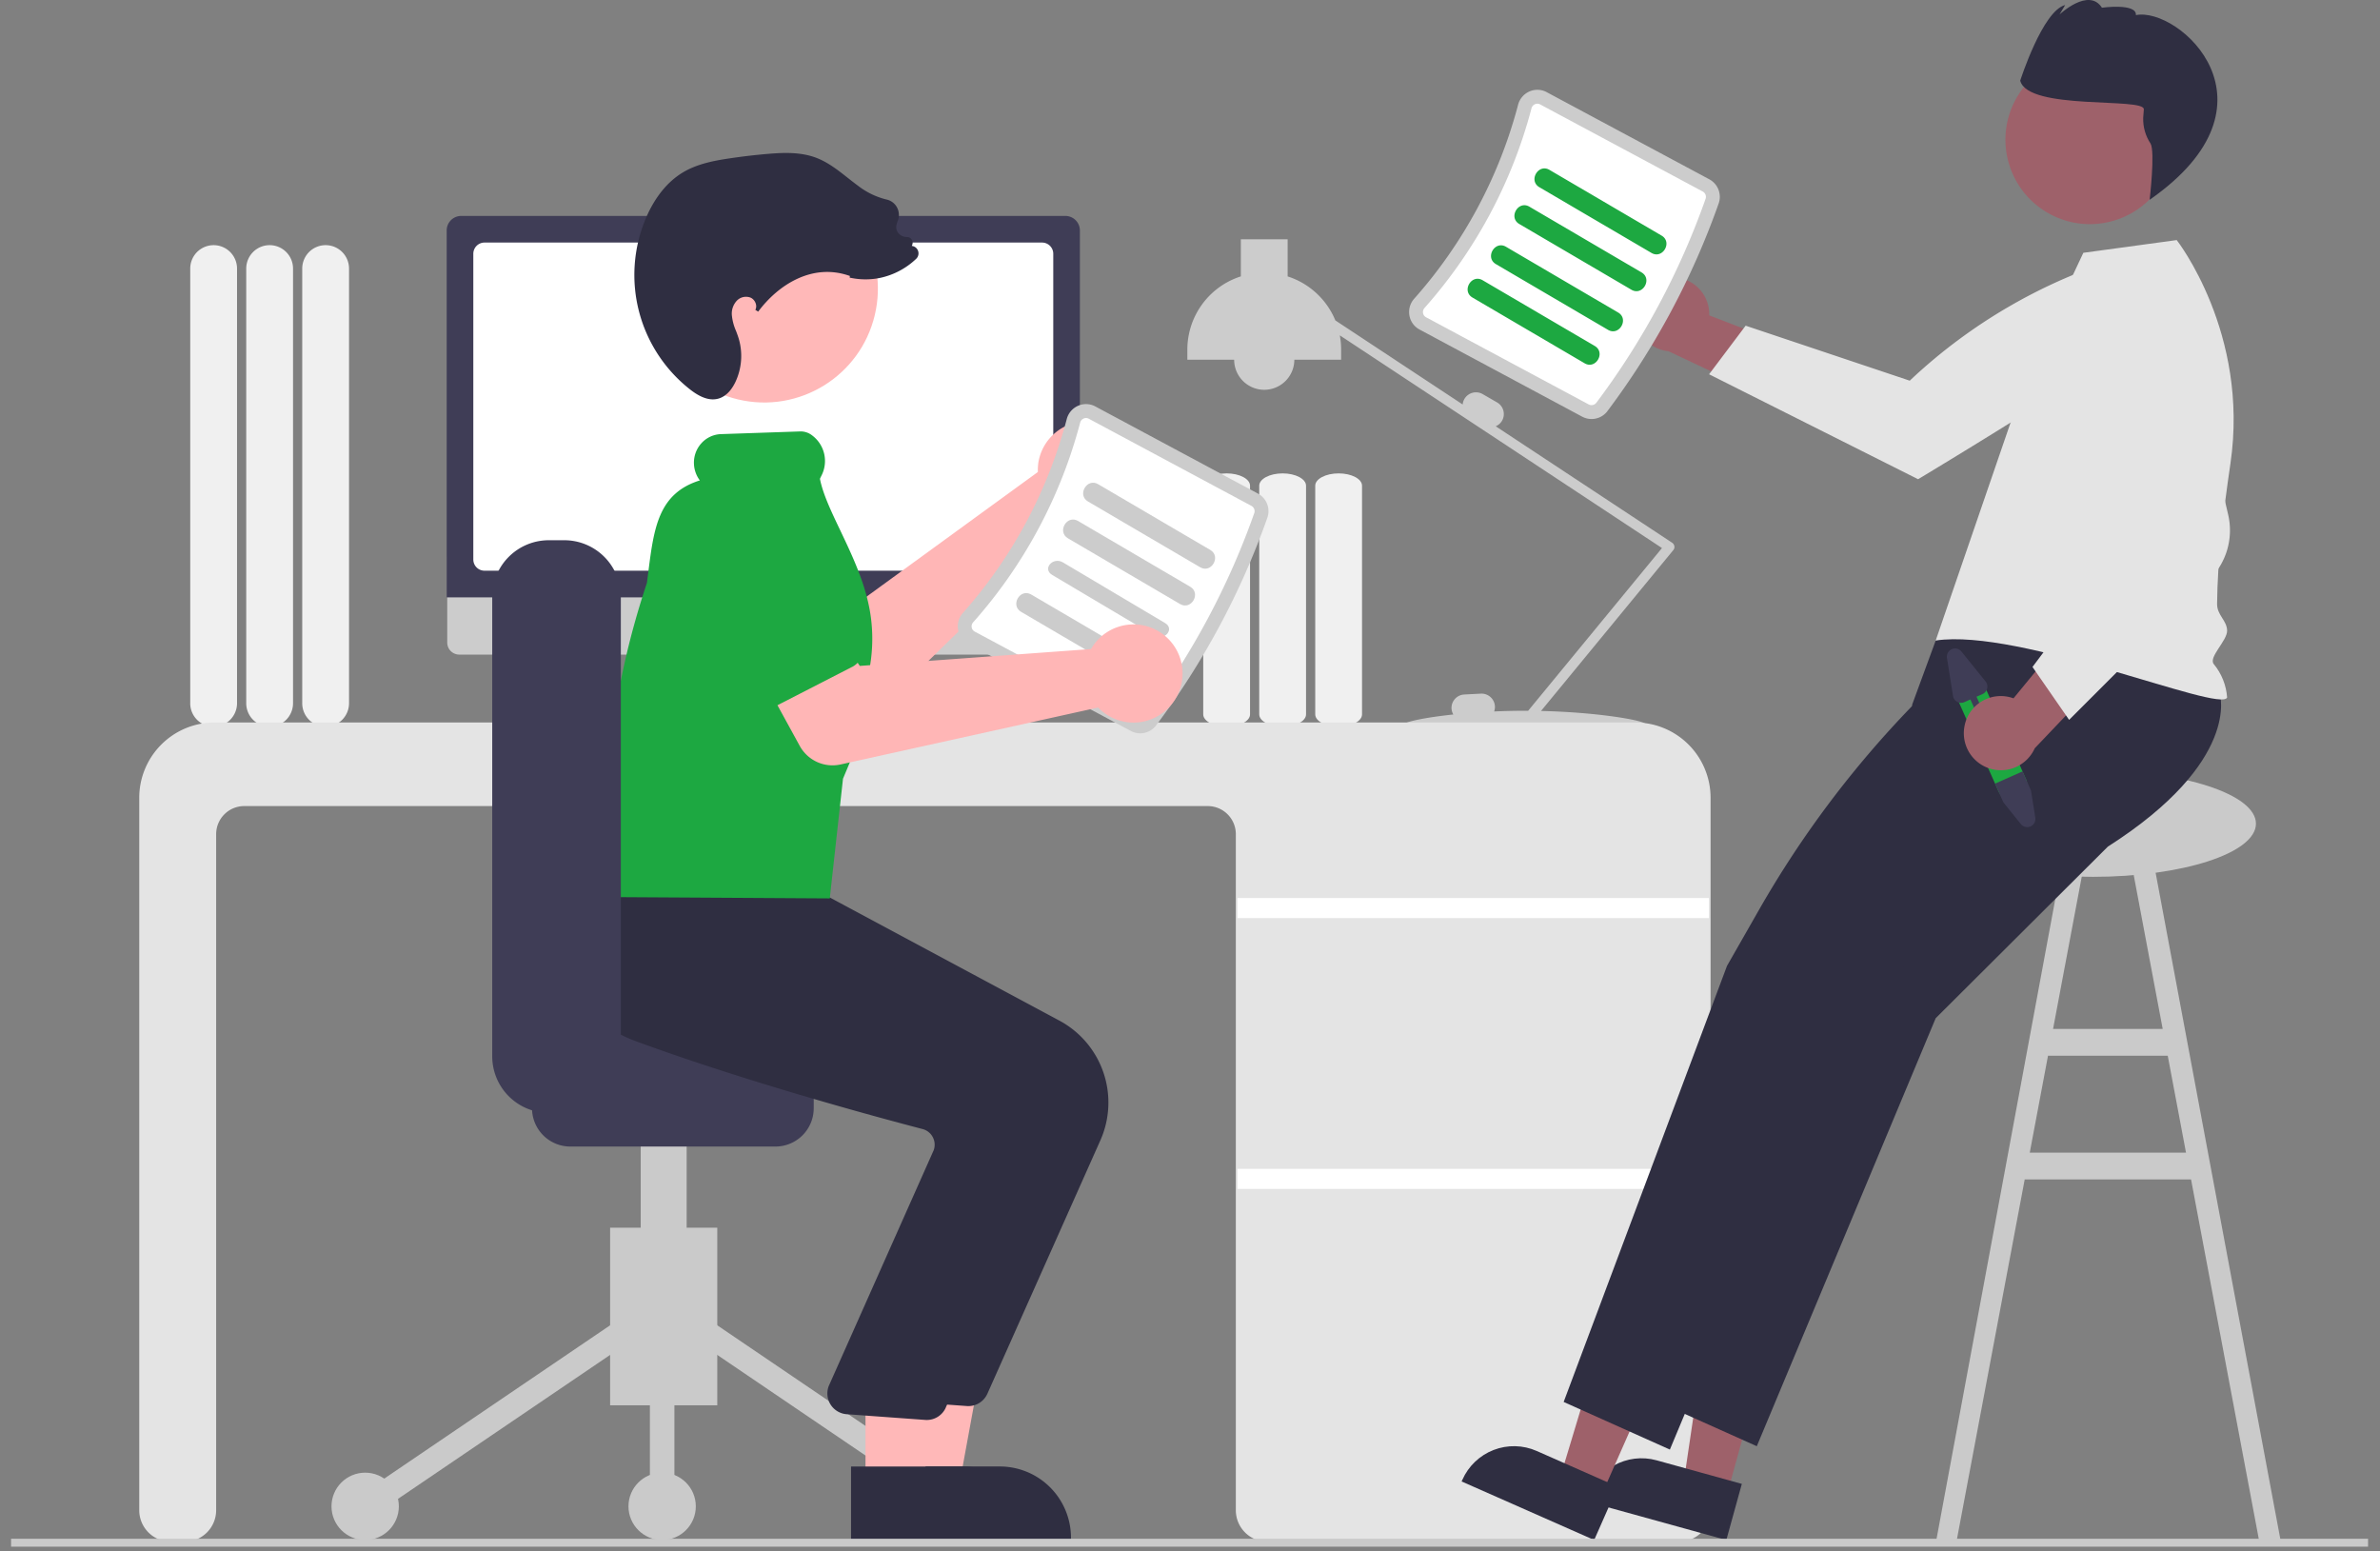 <svg xmlns="http://www.w3.org/2000/svg" fill="none" viewBox="0 0 155 101"><rect x="0" y="0" width="155" height="101" fill="#808080" stroke="none"/><g clip-path="url(#a)"><path fill="#F0F0F0" d="M19.683 45.794V17.489c0-.404.161-.792.446-1.078a1.524 1.524 0 0 1 1.078-.447c.404 0 .792.161 1.078.447.286.286.446.673.446 1.078v28.305c0 .404-.161.792-.446 1.078a1.524 1.524 0 0 1-1.078.446c-.404 0-.792-.161-1.078-.446a1.524 1.524 0 0 1-.446-1.078ZM16.036 45.794V17.489c0-.404.161-.792.446-1.078a1.524 1.524 0 0 1 1.078-.447c.404 0 .792.161 1.078.447.286.286.446.673.446 1.078v28.305c0 .404-.161.792-.446 1.078a1.524 1.524 0 0 1-1.078.446c-.404 0-.792-.161-1.078-.446a1.524 1.524 0 0 1-.446-1.078ZM12.389 45.794V17.489c0-.404.161-.792.446-1.078a1.524 1.524 0 0 1 2.155 0c.286.286.447.673.447 1.078v28.305c0 .404-.161.792-.447 1.078a1.524 1.524 0 0 1-1.078.446c-.404 0-.792-.161-1.078-.446a1.524 1.524 0 0 1-.446-1.078Z"/><path fill="#CACACA" d="m147.119 100.282 1.407.033-8.487-45.34-1.407.265 2.216 11.762h-7.14l2.216-11.762-1.408-.265-8.416 45.34 1.337-.033 4.424-23.482h10.833l4.425 23.482ZM132.19 75.058l1.189-6.314h7.797l1.19 6.314H132.19Z"/><path fill="#F0F0F0" d="M85.656 46.518V31.628c0-.442.684-.802 1.524-.802s1.524.36 1.524.802v14.89c0 .442-.684.802-1.524.802s-1.524-.36-1.524-.802ZM82.009 46.518V31.628c0-.442.684-.802 1.524-.802s1.524.36 1.524.802v14.89c0 .442-.684.802-1.524.802s-1.524-.36-1.524-.802ZM78.362 46.518V31.628c0-.442.684-.802 1.524-.802s1.524.36 1.524.802v14.89c0 .442-.684.802-1.524.802s-1.524-.36-1.524-.802Z"/><path fill="#CCC" d="M109.044 35.567c-.007-.045-.023-.088-.048-.127-.025-.039-.057-.071-.095-.097l-11.491-7.585a.861.861 0 0 0 .412-.361h0a.874.874 0 0 0 .086-.661.874.874 0 0 0-.405-.529l-.943-.544a.874.874 0 0 0-.661-.086.874.874 0 0 0-.529.405.857.857 0 0 0-.11.358l-8.294-5.476a5.021 5.021 0 0 0-3.107-2.865V15.584h-3.048v2.414a5.009 5.009 0 0 0-2.52 1.817 5.009 5.009 0 0 0-.964 2.954v.653h3.048a1.96 1.96 0 0 0 1.96 1.96 1.96 1.96 0 0 0 1.386-.574c.367-.367.574-.866.574-1.386h3.048v-.653a5.028 5.028 0 0 0-.088-.933l20.983 13.852-8.716 10.597c-.068-0-.135-.001-.203-.001-.695 0-1.369.016-2.011.045a.862.862 0 0 0 .05-.336.873.873 0 0 0-.287-.601.873.873 0 0 0-.627-.224l-1.087.057a.874.874 0 0 0-.601.287.874.874 0 0 0-.224.628.857.857 0 0 0 .118.386c-1.922.204-3.168.486-3.168.629 0 .235 3.345.011 7.532.001a.325.325 0 0 0 .097.14.325.325 0 0 0 .154.072.326.326 0 0 0 .17-.015.326.326 0 0 0 .139-.099l.081-.098c4.174.012 7.505.234 7.505-.001 0-.221-2.961-.77-6.799-.859l8.615-10.474c.029-.035.05-.076.063-.121.012-.044.014-.09.008-.136Z"/><path fill="#E4E4E4" d="M109.358 100.391H82.53c-.542 0-1.062-.216-1.445-.6a2.047 2.047 0 0 1-.6-1.445V54.317a1.829 1.829 0 0 0-.536-1.291 1.829 1.829 0 0 0-1.291-.536H15.904a1.829 1.829 0 0 0-1.291.536c-.343.343-.535.807-.536 1.291v44.029a2.047 2.047 0 0 1-.6 1.445c-.383.384-.903.6-1.445.6h-.918c-.542 0-1.062-.216-1.445-.6a2.047 2.047 0 0 1-.6-1.445V51.946a4.904 4.904 0 0 1 1.437-3.462 4.904 4.904 0 0 1 3.462-1.437h92.536c1.299.001 2.544.518 3.463 1.437.918.918 1.435 2.164 1.436 3.462v46.4c-.001.542-.216 1.062-.6 1.445-.383.384-.903.6-1.445.6Z"/><path fill="#fff" d="M111.294 58.478h-30.7v1.306h30.7v-1.306ZM111.294 76.113h-30.7v1.306h30.7v-1.306Z"/><path fill="#E6E6E6" d="m55.181 46.832-.882-.372-.605-4.423h-8.06l-.656 4.405-.789.395a.187.187 0 0 0-.086.088.188.188 0 0 0-.013.122c.01.041.033.078.066.104a.187.187 0 0 0 .116.041h10.837c.043 0 .085-.015.119-.042a.188.188 0 0 0 .065-.108.187.187 0 0 0-.111-.21Z"/><path fill="#CCC" d="M69.505 42.626H29.91a.785.785 0 0 1-.554-.23.785.785 0 0 1-.229-.554v-5.583H70.288v5.583a.785.785 0 0 1-.229.554.784.784 0 0 1-.553.23Z"/><path fill="#3F3D56" d="M70.329 38.897H29.091V15.006c0-.251.1-.491.277-.668a.947.947 0 0 1 .668-.277h39.347a.947.947 0 0 1 .946.946v23.89Z"/><path fill="#fff" d="M67.866 37.163H31.554a.73.73 0 0 1-.729-.729V16.524a.73.73 0 0 1 .214-.515.73.73 0 0 1 .515-.214h36.312a.729.729 0 0 1 .515.214.73.73 0 0 1 .214.515v19.91a.73.73 0 0 1-.214.515.729.729 0 0 1-.515.214Z"/><path fill="#9E616A" d="M108.573 18.079c.347-.05.701-.023 1.037.078.336.102.646.276.907.51.262.234.468.523.606.846.138.323.203.672.192 1.023l7.961 3.064-3.607 2.577-7.007-3.305a2.416 2.416 0 0 1-1.535-.766c-.4-.434-.627-1.001-.638-1.591a2.414 2.414 0 0 1 .579-1.614c.384-.449.92-.741 1.505-.822Z"/><path fill="#E4E4E4" d="m138.802 16.576 1.347 2.449a7.025 7.025 0 0 1-2.387 3.965c-2.062 1.739-12.844 8.216-12.844 8.216l-13.612-6.834 2.381-3.164 10.687 3.581a34.999 34.999 0 0 1 13.971-8.076l.457-.137Z"/><path fill="#CACACA" d="M136.298 57.097c5.867 0 10.623-1.55 10.623-3.462 0-1.912-4.756-3.462-10.623-3.462-5.867 0-10.624 1.55-10.624 3.462 0 1.912 4.757 3.462 10.624 3.462Z"/><path fill="#9E616A" d="m112.465 97.348-2.82-.78 1.665-11.252 4.163 1.151-3.008 10.88Z"/><path fill="#2F2E41" d="m112.429 100.283-9.096-2.514.032-.115c.259-.939.881-1.736 1.728-2.217.848-.48 1.852-.605 2.79-.345l.001 0 5.555 1.536-1.01 3.655Z"/><path fill="#9E616A" d="m104.287 97.386-2.678-1.182 3.286-10.889 3.952 1.745-4.56 10.327Z"/><path fill="#2F2E41" d="m103.823 100.282-8.633-3.812.048-.109c.394-.891 1.125-1.589 2.033-1.941.908-.352 1.919-.329 2.81.065l.001 0 5.272 2.328-1.532 3.469ZM144.565 45.172s1.419 4.397-7.287 9.957l-11.214 11.174-11.651 27.871-6.918-3.101 1.357-3.621.911-2.43.465-1.243.5-1.333 7.405-19.767 6.221-10.892.18-5.91 1.53-4.166 11.101-3.939 7.4 7.401Z"/><path fill="#2F2E41" d="M138.905 45.391s1.419 4.397-7.288 9.957l-11.214 11.174-11.651 27.871-6.917-3.101 1.356-3.621.911-2.43.465-1.243.5-1.333 7.405-19.767 2.083-3.647a66.442 66.442 0 0 1 9.939-13.241l2.042-2.111.217-3.266 4.751-2.642 7.401 7.401Z"/><path fill="#E4E4E4" d="m132.197 23.865 3.483-7.403 6.08-.829s4.747 6.048 3.5 14.546c-.467 3.187-.848 6.36-.87 9.145-.006.741.642 1.072.653 1.742.01.658-1.229 1.73-.871 2.177.511.616.816 1.378.871 2.177-.432 1.027-13.49-4.536-18.979-3.711l6.133-17.845Z"/><path fill="#9E616A" d="M140.831 11.906c1.552-2.61.694-5.985-1.917-7.536-2.61-1.552-5.984-.694-7.536 1.917-1.552 2.61-.694 5.985 1.917 7.536 2.61 1.552 5.984.694 7.536-1.917Z"/><path fill="#2F2E41" d="M139.62 7.123c-.01.145-.025.336-.042.553-.017.593.151 1.178.479 1.672.308.52-.059 3.662-.059 3.662 9.007-6.279 1.89-12.586-.894-12.026.058-.798-2.213-.482-2.213-.482-.865-1.347-2.761.441-2.761.441l.366-.616c-1.472.374-2.927 4.924-2.927 4.924.499 1.963 8.109 1.072 8.051 1.87Z"/><path fill="#CCC" d="M104.679 26.778c3.095-4.117 5.542-8.684 7.255-13.541.1-.29.093-.607-.02-.893a1.297 1.297 0 0 0-.592-.668L100.73 6.001a1.276 1.276 0 0 0-.556-.153 1.279 1.279 0 0 0-.566.107 1.302 1.302 0 0 0-.471.349 1.302 1.302 0 0 0-.27.52 30.839 30.839 0 0 1-6.764 12.625 1.3 1.3 0 0 0-.284.513 1.301 1.301 0 0 0-.029.586c.034.192.11.373.225.531.114.158.263.287.435.379l10.592 5.675c.271.144.584.188.884.123.301-.065.568-.234.755-.478Z"/><path fill="#fff" d="M103.955 26.235a.392.392 0 0 1-.226.139c-.089.018-.182.005-.263-.038l-10.591-5.675a.374.374 0 0 1-.13-.112.376.376 0 0 1-.067-.158.396.396 0 0 1 .009-.181.398.398 0 0 1 .089-.159 31.745 31.745 0 0 0 6.964-12.996.397.397 0 0 1 .229-.27.375.375 0 0 1 .169-.032c.058.002.115.018.166.046l10.591 5.675c.08.043.143.113.177.198.034.085.038.178.01.265a49.575 49.575 0 0 1-7.126 13.299Z"/><path fill="#1DA841" d="m100.25 12.189 7.305 4.282c.727.426 1.385-.703.66-1.128l-7.306-4.282c-.727-.426-1.385.703-.659 1.128ZM98.944 14.586l7.305 4.282c.727.426 1.385-.703.66-1.128l-7.306-4.282c-.727-.426-1.385.703-.659 1.128ZM97.419 17.197l7.306 4.282c.727.426 1.385-.703.659-1.128l-7.305-4.282c-.727-.426-1.385.703-.659 1.128ZM95.895 19.375l7.306 4.282c.727.426 1.385-.703.659-1.128l-7.305-4.282c-.727-.426-1.385.703-.659 1.128ZM129.199 44.562l2.742 6.167c.066.148.095.309.082.471a.976.976 0 0 1-.151.453.976.976 0 0 1-.428.369.977.977 0 0 1-.561.07.907.907 0 0 1-.189-.051c-.242-.094-.438-.279-.543-.517l-2.743-6.167c-.052-.118-.081-.244-.084-.373-.004-.129.019-.257.065-.377.093-.242.279-.438.516-.544a.981.981 0 0 1 .75-.019c.242.093.438.279.544.516Z"/><path fill="#3F3D56" d="m131.72 50.232.55 1.245.281 1.765c.018.116-.002.235-.058.339-.056.103-.145.185-.253.233-.107.048-.227.059-.342.031-.114-.028-.216-.092-.29-.184l-1.137-1.415-.541-1.218 1.79-.796ZM126.798 42.846l.394 2.469c.012.081.044.158.091.225.047.067.109.122.181.161.072.039.152.061.234.064.082.003.163-.013.238-.046l.389-.173.752 1.691c.024.053.067.094.121.115.054.021.114.019.167-.004.052-.023.094-.067.114-.121.021-.054.02-.114-.004-.167l-.752-1.691.39-.173c.129-.058.23-.164.281-.296.051-.132.048-.279-.009-.408-.019-.043-.044-.083-.073-.119l-1.571-1.946a.535.535 0 0 0-.29-.184c-.114-.028-.235-.017-.342.031-.108.048-.196.13-.252.233-.057.103-.077.222-.059.339Z"/><path fill="#9E616A" d="M127.937 47.303c.061-.345.198-.673.4-.96.202-.287.465-.526.77-.7.304-.174.643-.28.993-.309.35-.029.702.019 1.031.14l5.414-6.593 1.311 4.235-5.342 5.611c-.241.539-.672.972-1.21 1.216-.538.243-1.147.281-1.711.105a2.412 2.412 0 0 1-1.35-1.058 2.414 2.414 0 0 1-.306-1.687Z"/><path fill="#E4E4E4" d="m134.752 46.875-2.384-3.444 6.771-9.028-3.488-7.475.254-8.891 2.882-.532.036.018a7.08 7.08 0 0 1 3.07 3.576c.719 1.798 2.324 8.546 3.217 12.409.176.749.156 1.529-.055 2.268-.212.739-.61 1.411-1.155 1.953l-9.148 9.147Z"/><path fill="#FFB6B6" d="M67.612 30.232a3.216 3.216 0 0 0-.02.504l-12.209 8.882-3.354-1.484-2.902 4.769 5.682 3.205c.459.259.99.362 1.512.294a2.436 2.436 0 0 0 1.386-.673l12.288-12.002a3.196 3.196 0 0 0 1.9-.102 3.196 3.196 0 0 0 1.505-1.164c.372-.532.573-1.164.577-1.813a3.195 3.195 0 0 0-.556-1.82 3.195 3.195 0 0 0-1.492-1.181 3.196 3.196 0 0 0-1.899-.124 3.196 3.196 0 0 0-1.633.977 3.196 3.196 0 0 0-.788 1.732Z"/><path fill="#1DA841" d="m54.989 39.942-3.56 5.933a1.371 1.371 0 0 1-.4.425 1.369 1.369 0 0 1-.541.22c-.194.034-.393.025-.583-.025a1.371 1.371 0 0 1-.52-.266l-5.331-4.378a3.805 3.805 0 0 1-1.718-2.345 3.804 3.804 0 0 1 .439-2.873 3.805 3.805 0 0 1 2.34-1.725 3.805 3.805 0 0 1 2.875.43l6.351 2.634c.182.075.345.189.479.334.134.144.235.316.297.503a1.37 1.37 0 0 1-.126 1.134v-0Z"/><path fill="#CACACA" d="M39.734 91.51h6.979v-11.565h-6.979v11.565Z"/><path fill="#CACACA" d="m46.362 86.063-.896 1.32 16.749 11.366.896-1.32-16.749-11.366ZM40.083 86.064 23.334 97.43l.896 1.32 16.749-11.366-.896-1.32Z"/><path fill="#CACACA" d="M62.664 100.283c1.211 0 2.193-.982 2.193-2.193 0-1.211-.982-2.193-2.193-2.193-1.211 0-2.193.982-2.193 2.193 0 1.211.982 2.193 2.193 2.193ZM43.123 100.283c1.211 0 2.193-.982 2.193-2.193 0-1.211-.982-2.193-2.193-2.193-1.211 0-2.193.982-2.193 2.193 0 1.211.982 2.193 2.193 2.193ZM23.782 100.283c1.211 0 2.193-.982 2.193-2.193 0-1.211-.982-2.193-2.193-2.193-1.211 0-2.193.982-2.193 2.193 0 1.211.982 2.193 2.193 2.193Z"/><path fill="#CACACA" d="M43.921 86.723h-1.595v11.366h1.595V86.723ZM41.728 85.129h2.991V69.775h-2.991v15.354Z"/><path fill="#3F3D56" d="M34.649 72.168v-3.589a2.495 2.495 0 0 1 .731-1.762 2.495 2.495 0 0 1 1.762-.731h13.36a2.495 2.495 0 0 1 1.762.731 2.495 2.495 0 0 1 .731 1.762v3.589a2.495 2.495 0 0 1-.731 1.762 2.495 2.495 0 0 1-1.762.731H37.141a2.495 2.495 0 0 1-1.762-.731 2.495 2.495 0 0 1-.731-1.762Z"/><path fill="#FFB8B8" d="m58.778 96.702 3.695-0 1.758-9.583-5.453 0.0 0 9.583Z"/><path fill="#2F2E41" d="M57.835 100.282h11.913v-.151a4.636 4.636 0 0 0-1.358-3.279 4.635 4.635 0 0 0-1.504-1.005 4.637 4.637 0 0 0-1.774-.353h-.001l-7.276 0.0 0 4.788ZM64.304 90.758l7.366-16.517c.615-1.392.683-2.965.19-4.405a6.053 6.053 0 0 0-2.848-3.366l-15.977-8.567-7.29-.62-6.725-.611-.049.082c-.062.105-1.508 2.602-.531 5.341.741 2.077 2.67 3.7 5.732 4.822 7.147 2.62 15.403 4.86 18.62 5.701.142.036.275.102.39.194.115.091.209.206.276.337.068.129.108.27.118.416.01.145-.01.291-.059.428l-6.843 15.374a1.355 1.355 0 0 0-.075.61 1.356 1.356 0 0 0 1.223 1.207l5.113.372c.043.004.087.006.13.006.262-0.0.518-.076.738-.219.22-.143.393-.346.5-.585Z"/><path fill="#FFB8B8" d="m56.367 96.702 3.695-0 1.758-9.583-5.453 0.0 0 9.583Z"/><path fill="#2F2E41" d="M55.424 100.282h11.913v-.151a4.637 4.637 0 0 0-.353-1.774 4.637 4.637 0 0 0-1.005-1.504 4.637 4.637 0 0 0-1.504-1.005 4.637 4.637 0 0 0-1.774-.353h-0l-7.276 0.0 0 4.788ZM61.592 91.662l7.366-16.517c.615-1.392.683-2.965.191-4.405a6.053 6.053 0 0 0-2.848-3.366l-15.976-8.567-7.29-.62-5.267-.457.001-.072c-.062.105-1.508 2.602-.53 5.341.741 2.077 1.163 3.7 4.225 4.822 7.147 2.62 15.403 4.86 18.62 5.701.142.036.275.102.39.194.115.091.209.206.276.337.068.129.108.27.118.416.01.145-.01.291-.059.428l-6.843 15.374a1.357 1.357 0 0 0-.075.61 1.356 1.356 0 0 0 .64 1.013c.177.108.377.175.583.194l5.113.372c.043.004.087.006.13.006.262-0.0.518-.076.738-.219.22-.143.393-.346.5-.585Z"/><path fill="#FFB8B8" d="M56.971 20.519c.946-3.977-1.512-7.968-5.489-8.914-3.977-.946-7.968 1.512-8.914 5.489-.946 3.977 1.512 7.968 5.489 8.914 3.977.946 7.968-1.512 8.914-5.489Z"/><path fill="#CCC" d="M75.285 47.245a50.482 50.482 0 0 0 7.256-13.541 1.297 1.297 0 0 0-.02-.893 1.297 1.297 0 0 0-.592-.668l-10.592-5.675a1.28 1.28 0 0 0-.556-.153 1.28 1.28 0 0 0-.567.107 1.3 1.3 0 0 0-.471.349c-.129.151-.221.329-.27.52a30.839 30.839 0 0 1-6.764 12.624 1.301 1.301 0 0 0-.283.513 1.301 1.301 0 0 0-.029.586c.034.192.11.373.225.531.114.158.263.287.435.379l10.592 5.675c.271.144.584.188.884.123a1.297 1.297 0 0 0 .754-.478Z"/><path fill="#fff" d="M74.562 46.702a.392.392 0 0 1-.226.139.391.391 0 0 1-.263-.038l-10.592-5.675a.375.375 0 0 1-.13-.112.374.374 0 0 1-.067-.158.397.397 0 0 1 .009-.181.397.397 0 0 1 .089-.158 31.745 31.745 0 0 0 6.964-12.996.397.397 0 0 1 .083-.162.397.397 0 0 1 .146-.108.376.376 0 0 1 .335.014l10.591 5.675a.392.392 0 0 1 .187.463 49.576 49.576 0 0 1-7.126 13.299Z"/><path fill="#CCC" d="m70.856 32.656 7.305 4.282c.727.426 1.385-.703.659-1.128l-7.305-4.282c-.727-.426-1.385.703-.659 1.128ZM69.55 35.053l7.305 4.282c.727.426 1.385-.703.659-1.128l-7.305-4.282c-.727-.426-1.385.703-.659 1.128ZM68.523 37.437l6.644 3.944c.661.392 1.368-.419.708-.811l-6.644-3.944c-.661-.393-1.368.419-.708.811ZM66.501 39.842l7.305 4.282c.727.426 1.385-.703.659-1.128l-7.305-4.282c-.727-.426-1.385.703-.659 1.128Z"/><path fill="#1DA841" d="m54.038 58.502-14.648-.088-.004-.104c-.279-7.349.619-14.007 2.746-20.352.03-.237.062-.491.094-.741.363-2.839.652-5.093 3.352-5.933a1.919 1.919 0 0 1-.381-1.031 1.876 1.876 0 0 1 .467-1.372 1.804 1.804 0 0 1 1.253-.611l5.214-.177c.274-.002.541.088.757.257.397.295.676.721.787 1.203.111.482.047.987-.181 1.426-.061.122-.085.178-.094.202.185.971.735 2.125 1.317 3.345.833 1.748 1.778 3.729 2.021 5.848a10.695 10.695 0 0 1-.161 3.429 6.754 6.754 0 0 0-.074 1.841c.048.91.092 1.77-.422 2.602-.131.225-.281.466-.457.732l-.724 1.731-.86 7.793Z"/><path fill="#3F3D56" d="M32.057 68.788V38.858c.001-.975.389-1.91 1.079-2.6a3.683 3.683 0 0 1 2.6-1.079h1.018c.975.001 1.91.389 2.6 1.079.69.69 1.078 1.625 1.079 2.6v29.93a3.683 3.683 0 0 1-1.079 2.6 3.683 3.683 0 0 1-2.6 1.079h-1.018a3.683 3.683 0 0 1-2.6-1.079 3.683 3.683 0 0 1-1.079-2.6Z"/><path fill="#FFB6B6" d="M71.337 41.846a3.2 3.2 0 0 0-.283.418l-15.058 1.099-2.065-3.031-4.982 2.519 3.135 5.721c.253.462.65.83 1.129 1.048.48.218 1.018.274 1.532.16l16.772-3.708a3.195 3.195 0 0 0 1.667.917c.636.129 1.296.062 1.893-.194a3.196 3.196 0 0 0 1.936-3.074 3.196 3.196 0 0 0-.643-1.791 3.196 3.196 0 0 0-1.547-1.108 3.195 3.195 0 0 0-1.902-.032 3.195 3.195 0 0 0-1.583 1.055Z"/><path fill="#1DA841" d="m55.489 43.43-6.155 3.16c-.175.09-.368.141-.564.15a1.37 1.37 0 0 1-.575-.099 1.369 1.369 0 0 1-.482-.329 1.369 1.369 0 0 1-.301-.5l-2.217-6.532a3.803 3.803 0 0 1-.225-2.893 3.803 3.803 0 0 1 1.881-2.209c-2.729 1.401 2.954-2.578 5.123 1.648l4.004 5.59c.115.16.193.343.231.536.037.193.033.392-.013.584a1.37 1.37 0 0 1-.706.896h-0Z"/><path fill="#2F2E41" d="M46.427 26.006c-.446 0-.937-.215-1.491-.65a9.474 9.474 0 0 1-3.318-5.068 9.474 9.474 0 0 1 .43-6.042c.403-.963 1.157-2.271 2.459-3.038.936-.551 2.035-.75 2.993-.893.829-.124 1.668-.223 2.494-.293.987-.084 2.127-.141 3.167.254.762.29 1.41.801 2.038 1.296.219.172.445.351.671.516a4.94 4.94 0 0 0 1.857.902c.142.03.277.089.395.175.117.086.215.196.286.323.073.129.117.272.129.42.013.148-.007.296-.057.436-.098.274-.186.522-.007.789a.705.705 0 0 0 .257.223.704.704 0 0 0 .332.077.366.366 0 0 1 .175.041c.054.028.1.069.134.12.035.05.056.108.063.168a.372.372 0 0 1-.023.178l-.029.074a.475.475 0 0 1 .215.075.475.475 0 0 1 .155.166.486.486 0 0 1 .061.317.486.486 0 0 1-.151.286 4.878 4.878 0 0 1-2.377 1.244 4.751 4.751 0 0 1-1.851-.004l-.098-.019.012-.109c-2.47-.881-4.699.614-5.971 2.323l-.184-.116a.526.526 0 0 0 .054-.204.528.528 0 0 0-.03-.209.642.642 0 0 0-.121-.219.641.641 0 0 0-.196-.156.829.829 0 0 0-.478-.047.828.828 0 0 0-.424.227 1.23 1.23 0 0 0-.267.431 1.229 1.229 0 0 0-.07.502c.033.361.125.715.273 1.046.06.159.121.323.172.488a3.987 3.987 0 0 1-.211 2.838c-.192.405-.54.922-1.105 1.082a1.325 1.325 0 0 1-.362.05Z"/><path fill="#CACACA" d="M166.739 100.718H-9.035c-.069 0-.134-.028-.183-.076a.262.262 0 0 1-.076-.184c0-.068.027-.134.076-.183.048-.048.114-.076.183-.076H166.739c.069 0 .134.028.183.076.049.049.076.115.076.183 0 .069-.027.135-.076.184-.049.048-.114.076-.183.076Z"/></g><defs><clipPath id="a"><path fill="#fff" d="M0 0h153.501v100.81H0z" transform="translate(.721)"/></clipPath></defs></svg>